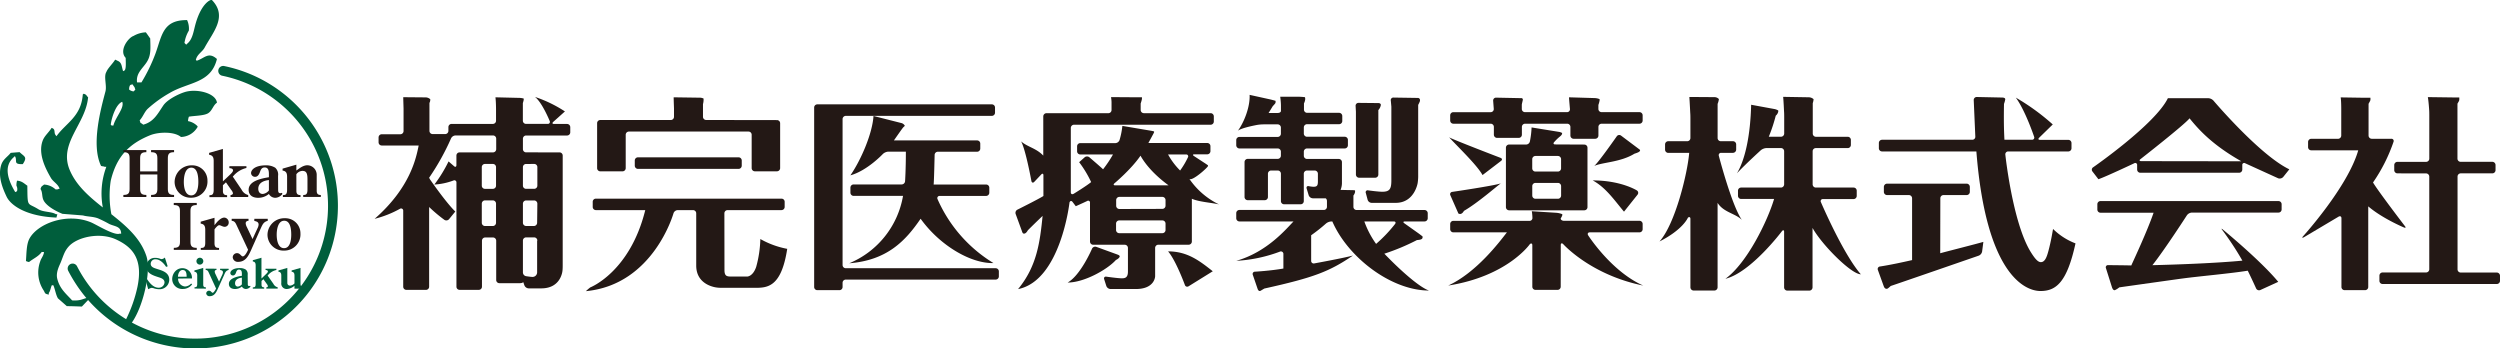 <svg xmlns="http://www.w3.org/2000/svg" viewBox="0 0 879.68 122.62"><defs><style>.cls-1,.cls-3{fill:#005e3c;}.cls-1{fill-rule:evenodd;}.cls-2{fill:#231815;}</style></defs><title>アセット 1</title><g id="レイヤー_2" data-name="レイヤー 2"><g id="レイヤー_1-2" data-name="レイヤー 1"><path class="cls-1" d="M20.16,75.38H19.7c-1.64-1-4.51-.68-6.27-1.8-3.85-2.4-3.73-.35-3.81-8.24C8.5,64.6,7.79,63.71,6,63.57a5.47,5.47,0,0,0-.21,1.8,2.51,2.51,0,0,1,.23,1.79c-.29.34-.15.23-.67.43C3.24,64,.72,58.58,5.11,55.1v-.22l.23.22c.8,1.55-.77,2.76,2.68,2.65,1.74-2.61.51-2.61-1.13-4.22-1,.09-2.08.16-3.13.26C2.64,55.22,1.09,56,.44,58c-1.27,4,.45,8.19,1.88,11.2s6.8,6.93,17.56,7.36C19.88,76.36,20.15,75.61,20.16,75.38ZM78.85,23.23a1.74,1.74,0,0,0-.69,3.41,46.74,46.74,0,1,1-31.75,86.86c4-5.68,6.85-18.07,5.11-23.37-2.07-6.3-7.09-10.6-12.33-14.75a34.92,34.92,0,0,1-.23-11.76c2-8.43,6.34-13,13.91-16.05,3-1.18,8.41-1.35,10.81.63a6.93,6.93,0,0,0,5.58-3.11c.24-.31.11-.08.3-.62a6.14,6.14,0,0,0-3.4-1.85,4.81,4.81,0,0,1,.31-1.56c1.72-.34,5.33-.3,6.79-1.23S75,37,76.34,36.14c-.41-3.46-7.3-5.06-11.43-3.71-2.4.77-6.08,2.69-7.42,4.64-1.93,2.82-3.34,5.83-7.11,6.8a3.2,3.2,0,0,0-.93-.62c-.11-.31-.21-.62-.3-.92,1.11-1.16,1.64-2.87,2.77-4a42.83,42.83,0,0,1,7.72-5.58c6.59-3.93,14.6-3.32,16.69-12-3-2.67-4.32-.26-7.1.62l-.31-.3c.44-2,2.21-2.72,3.09-4.33C75,11.22,80.15,5.78,74.56,0,74-.26,70.91,1.3,68.93,8c-.86,2.89-1.06,5.8-3.1,7.41l-.31.32c-.2-.22-.41-.42-.61-.62a12,12,0,0,1,1.54-4.34,7.1,7.1,0,0,0-.62-3.7C57.23,7,57,12.55,54.71,18.83A58.78,58.78,0,0,1,49.77,29H48.23c-.46-3.22,2-4.94,3.39-7.12,1.58-2.42,1.33-4.84,1.24-8.34-.52-.72-1-1.46-1.54-2.16A9.24,9.24,0,0,0,47,12.64c-1.89.63-5.25,5.13-2.77,7.73,0,1.32.21,3.52-.31,4.32-.32.25-.08.14-.61.34-.59-1.79-.37-3.12-2.17-3.73-.33-.23-.09-.11-.63-.3-.81,1.36-2.64,3.08-3.08,4.32-1,1.58.21,4.74-.31,6.8C35.46,38.37,32,51,35.56,58.38c.62.21,1,.12,1.23.31h.63A26.81,26.81,0,0,0,36.18,73c-4.81-3.8-9.39-7.75-11.67-13.23C20.58,50.33,30.16,43.69,31,34.23c-.68-.61-.43-.9-1.57-1.25l-.3.26c-.59,7.85-5.92,10-9.26,14.69l-.25-.32c-.84-1,.12-2.11-1.46-2.62-.93,1.56-2.51,2.78-3.14,4.5-1.78,4.72,1.19,10.16,2.89,13.11.81,1.39,2.57,2.19,3.07,3.85a1.53,1.53,0,0,0-.29,0c-.34.2-.49.2-1.13.2a6.51,6.51,0,0,0-4.06-1.71c-.67.62-.92.43-1.25,1.58.8,1.12.41,2.71,1.1,4,1,2,4.42,3.86,6.63,4.72l7.23.57c1.43.43,3.44.35,5.23,1a44.45,44.45,0,0,1,4,2c2.07.95,4.1.76,4.2,3.4l-.55,0C40.27,83,33.88,79,32,78.23c-8.46-3.49-18.9.43-21.71,5.87-1,2-.95,5-1.16,7.74a3.57,3.57,0,0,0,1.09.36c1.5-1.22,3.3-1.91,4.47-3.55l.82.06c-.27,1.5-1,2.08-1.35,3.24a11.41,11.41,0,0,0,1.15,10.17c.65,1,.25,1.24,1.86,1.54l0-.58c.52-.59.69-1.92,1.06-2.7l.54,0c.61,1.34.84,3.28,1.61,4.59l3.14,2.76c1.77,0,3.54.08,5.29.14L31,105.57s0,0,0,0A50.21,50.21,0,1,0,78.85,23.23ZM45.76,30c.33-.22.28-.2.93-.3a3.84,3.84,0,0,0,.62.93c.1.3.21.61.31.92l-.62.62a3.23,3.23,0,0,1-1.54-.62A2.57,2.57,0,0,1,45.76,30ZM43,35.82c.89,2.1-2.41,5.45-3.1,8.36h-.61l-.32-.32C39.28,41.32,40.82,36.63,43,35.82ZM27.11,93.7A1.73,1.73,0,1,0,24,95.28a52.32,52.32,0,0,0,6.38,9.59c-1.53.45-2.33,1-5,.83C23.2,103.31,21,101.62,20.13,98c-.52-2.24.8-4.57,1.28-5.76.93-2.34,1.26-3.77,2.66-5.39C27,83.42,35,81.6,40.78,84.23c6.25,2.85,9.51,7.26,7.6,16.65a48.43,48.43,0,0,1-4,11.43A46.67,46.67,0,0,1,27.11,93.7Z"/><path class="cls-2" d="M196.85,53.62A1.12,1.12,0,0,1,198,54.74V93c0,.62,0,1.63-.08,2.24,0,0-.43,6.23-7.46,6.23H186a1.7,1.7,0,0,1-1.48-1.07l-.14-.41c-.21-.6-.37-.91-.37-.7s-.51.35-1.11.35h-7.2a1.11,1.11,0,0,1-1.1-1.09V84.68a1.14,1.14,0,0,0-1.12-1.12h-2.77a1.14,1.14,0,0,0-1.12,1.12v16.2a1.11,1.11,0,0,1-1.11,1.11h-6.76a1.11,1.11,0,0,1-1.11-1.11V64.24a.73.73,0,0,0-1.05-.73,22.91,22.91,0,0,1-6.72,1.43,48.92,48.92,0,0,0,5-8.14l1.92,1.67c.45.41.84.24.84-.37V54.74a1.11,1.11,0,0,1,1.11-1.12h11.77a1.13,1.13,0,0,0,1.12-1.12V48.78a1.13,1.13,0,0,0-1.12-1.12H160.27a1.84,1.84,0,0,0-1.54,1A85,85,0,0,1,151,62.54h0a5.66,5.66,0,0,0,.63,1.05s5.39,7.78,8.58,10.84L158,77.13a1.25,1.25,0,0,1-1.64.22A51.26,51.26,0,0,1,151,72.84v28A1.12,1.12,0,0,1,149.9,102H143a1.12,1.12,0,0,1-1.12-1.11V74.16a.75.75,0,0,0-1.06-.74,36.85,36.85,0,0,1-9,3.58c12.64-11.05,14.63-21.57,15.5-25.8h-13a1.12,1.12,0,0,1-1.11-1.09V48.34a1.12,1.12,0,0,1,1.11-1.1h6.54A1.13,1.13,0,0,0,142,46.13V40.43c0-.61,0-1.62,0-2.23,0,0-.11-3.45-.11-4l7.88.07a2.45,2.45,0,0,1,1.63.65v.21a2.37,2.37,0,0,1-.29,1.09v9.85a1.13,1.13,0,0,0,1.12,1.11h4.43a1.14,1.14,0,0,0,1.12-1.11V44.72a1.13,1.13,0,0,1,1.11-1.12h14.53a1.11,1.11,0,0,0,1.12-1.1V40.73c0-.61,0-1.62,0-2.22,0,0,0-2.73-.21-4.27l8.32.2a6.19,6.19,0,0,1,1.63.24v.43a9.14,9.14,0,0,1-.3,1.16v6.22a1.11,1.11,0,0,0,1.11,1.1h7.64a.7.7,0,0,0,.7-1s-2.64-6.51-5.18-8.48a45.13,45.13,0,0,1,10.53,5.1l-4.1,3.67c-.46.43-.33.74.28.74h4.58a1.13,1.13,0,0,1,1.12,1.12v1.82a1.12,1.12,0,0,1-1.12,1.12H185.07A1.13,1.13,0,0,0,184,48.78v3.71a1.13,1.13,0,0,0,1.11,1.12ZM169.53,65.35a1.11,1.11,0,0,0,1.12,1.1h2.77a1.11,1.11,0,0,0,1.12-1.1V58.78a1.11,1.11,0,0,0-1.12-1.09h-2.77a1.11,1.11,0,0,0-1.12,1.09Zm0,13.06a1.14,1.14,0,0,0,1.12,1.12h2.77a1.14,1.14,0,0,0,1.12-1.12V71.63a1.14,1.14,0,0,0-1.12-1.12h-2.77a1.14,1.14,0,0,0-1.12,1.12Zm15.55-20.71A1.11,1.11,0,0,0,184,58.78v6.56a1.11,1.11,0,0,0,1.11,1.1h2.85a1.11,1.11,0,0,0,1.12-1.1V58.78a1.1,1.1,0,0,0-1.12-1.09Zm4,13.95a1.14,1.14,0,0,0-1.12-1.12h-2.85A1.14,1.14,0,0,0,184,71.63V78.4a1.14,1.14,0,0,0,1.11,1.12h2.85A1.14,1.14,0,0,0,189,78.4Zm0,13a1.13,1.13,0,0,0-1.12-1.12h-2.85A1.13,1.13,0,0,0,184,84.68v11.2a1.36,1.36,0,0,0,1.11,1.3s1.65.26,2.23.26A1.61,1.61,0,0,0,189,95.86V84.68Z"/><path class="cls-2" d="M254.92,95c0,2.31.94,2.31,2.68,2.31h5.33s2,0,3.15-3.4a39.82,39.82,0,0,0,1.46-9.81A30.51,30.51,0,0,0,277,87.56c-2.11,13.72-7.11,13.72-11.6,13.72H254.51c-.61,0-1.62,0-2.23-.1,0,0-7.3-.62-7.3-7.74V75.06a1.13,1.13,0,0,0-1.12-1.13h-5.38A1.65,1.65,0,0,0,237,75s-7,25.18-30.84,27.45h0a16.85,16.85,0,0,1,1.54-1.32s13.95-5.39,19.35-27.2H209.68a1.12,1.12,0,0,1-1.12-1.11V71a1.1,1.1,0,0,1,1.12-1.1H275A1.1,1.1,0,0,1,276.1,71v1.84A1.12,1.12,0,0,1,275,73.93H256a1.13,1.13,0,0,0-1.11,1.13Zm18.47-52.74a1.11,1.11,0,0,1,1.12,1.11V59.16a1.13,1.13,0,0,1-1.12,1.12H265.6a1.13,1.13,0,0,1-1.11-1.12V47.41a1.12,1.12,0,0,0-1.11-1.12H221.28a1.13,1.13,0,0,0-1.11,1.12V59.16A1.13,1.13,0,0,1,219,60.29h-7.78a1.13,1.13,0,0,1-1.11-1.12V43.34a1.11,1.11,0,0,1,1.11-1.11h24.82a1.13,1.13,0,0,0,1.12-1.11v-.74c0-.62,0-1.63,0-2.24,0,0-.12-3.17-.12-3.9l9.11.13a3.08,3.08,0,0,1,1.42.31v.5a6.39,6.39,0,0,1-.21,1.46v4.47a1.13,1.13,0,0,0,1.11,1.11ZM259.9,55.36A1.12,1.12,0,0,1,261,56.48V58.3a1.14,1.14,0,0,1-1.11,1.13H224.48a1.14,1.14,0,0,1-1.12-1.13V56.48a1.12,1.12,0,0,1,1.12-1.12Z"/><path class="cls-2" d="M350.35,94.38a1.13,1.13,0,0,1,1.12,1.12v1.75a1.13,1.13,0,0,1-1.12,1.13H297.61a1.12,1.12,0,0,0-1.13,1.11V101a1.11,1.11,0,0,1-1.11,1.1h-7.77a1.12,1.12,0,0,1-1.12-1.1V37.83a1.11,1.11,0,0,1,1.12-1.11H349a1.11,1.11,0,0,1,1.12,1.11v1.83A1.12,1.12,0,0,1,349,40.77H297.61a1.15,1.15,0,0,0-1.13,1.14V93.28a1.12,1.12,0,0,0,1.13,1.1Zm-.76-1.81c-8.12.2-19-6.32-25.65-15.6-5.3,7.76-11.77,14.63-25.12,15.67a31.41,31.41,0,0,0,18.93-23.71H300.36a1.14,1.14,0,0,1-1.12-1.12V66a1.13,1.13,0,0,1,1.12-1.1h16.92a1.23,1.23,0,0,0,1.19-1.12s.28-4.12.28-10.42h-6.2a3.1,3.1,0,0,0-1.89.82s-5.49,5.87-11.43,7.52c3.85-5.58,7.76-14.86,8.13-20.89l9.73,2.47a1.88,1.88,0,0,1,1.3,1l-.51.48c-.37.37-2.27,3.13-3.34,4.65h29.28a1.11,1.11,0,0,1,1.11,1.11v1.77a1.11,1.11,0,0,1-1.11,1.1H330a1.14,1.14,0,0,0-1.13,1.12s-.2,9.26-.35,10.42H347a1.12,1.12,0,0,1,1.11,1.1v1.78A1.14,1.14,0,0,1,347,68.94H330.66a.78.78,0,0,0-.8,1.05A49.8,49.8,0,0,0,349.58,92.57Z"/><path class="cls-2" d="M428.94,71.93c-2.32-.58-7.17-.89-9.56-2V85a1.13,1.13,0,0,1-1.12,1.11H407.58a1.13,1.13,0,0,0-1.12,1.14V95c0,.61,0,1.63,0,2.22,0,0-.07,4.48-6.81,4.48h-8.9a1.65,1.65,0,0,1-1.46-1.06l-.76-2.38c-.2-.58.16-1,.76-.91,0,0,4,.58,5.49.58,1.23,0,2.11-.35,2.11-2.39V87.26a1.13,1.13,0,0,0-1.12-1.14H384.65A1.13,1.13,0,0,1,383.54,85V71.35a.64.64,0,0,0-1-.62s-2.12,1-4,1.83l-1.13-1.49c-.37-.51-.86-.43-1.08.15,0,0-3.1,27.49-18.1,30.51,6.6-8,7.7-16.45,8.63-25.75-.87.8-4.21,4.05-5.21,5.08-.23.44-.72,1.15-1.32,1.15-.44,0-.58-.35-.79-1l-2.16-5.91a1.27,1.27,0,0,1,.62-1.53s7.34-3.65,9.15-4.8V61.69c0-.61-.34-.74-.77-.29L363.92,64c-.43.44-.86.3-1-.31,0,0-2-11-3.62-13.94,2.27,2,5.27,2.35,7.8,5V40.94a1.14,1.14,0,0,1,1.12-1.11H390a1.12,1.12,0,0,0,1.12-1.12v-.45c0-.6,0-1.61,0-2.24,0,0,0-.84-.18-1.85l8.95.06h1.93v.59a12.28,12.28,0,0,1-.45,1.6v2.28a1.13,1.13,0,0,0,1.13,1.12H426a1.14,1.14,0,0,1,1.11,1.11v1.84A1.13,1.13,0,0,1,426,43.89h-48A1.13,1.13,0,0,0,376.79,45V67.67c0,.6.43.84,1,.52,0,0,4.49-2.74,6.15-4.12a38,38,0,0,0-4.22-7l1.93-1.71a1.31,1.31,0,0,1,1.69,0s4.58,3.92,4.79,4.22a41.26,41.26,0,0,0,3.5-5.23H380.07A1.12,1.12,0,0,1,379,53.22V51.47a1.13,1.13,0,0,1,1.11-1.11h12.36a1.65,1.65,0,0,0,1.46-1.06,26.6,26.6,0,0,0,1-5l9.7,1.64a12.58,12.58,0,0,1,1.46.31v.29c0,.15-1.88,3.49-2,3.78h20.71a1.12,1.12,0,0,1,1.12,1.11v1.75a1.12,1.12,0,0,1-1.12,1.12h-4.5c-.62,0-.69.27-.18.61l3.49,2.28c.52.33,1.17.77,1.45,1v.21c0,.5-5.83,5.69-6.6,4.48A26.68,26.68,0,0,0,428.94,71.93ZM393.26,89.59c.35.14.73.3.73.65s-.65.95-1.32,1.23c-3,3.35-11.13,7.95-17,7.95,4.58-2.55,8.59-11.92,8.59-11.92a1.23,1.23,0,0,1,1.5-.64Zm17.93-24.37c-6.83-5-9.3-9.42-9.88-10.44-3.18,4.71-9.14,9.7-9.14,9.7-.49.41-.35.74.25.74ZM409,73.5a1.13,1.13,0,0,0,1.12-1.14v-2A1.13,1.13,0,0,0,409,69.28H393.87a1.14,1.14,0,0,0-1.12,1.12v2a1.14,1.14,0,0,0,1.12,1.14Zm-15.17,4.06a1.12,1.12,0,0,0-1.12,1.12v2.25a1.12,1.12,0,0,0,1.12,1.12H409a1.12,1.12,0,0,0,1.12-1.12V78.69A1.11,1.11,0,0,0,409,77.56ZM411,88.45c6.78,0,11,3.25,15.74,7l-8.49,5.27a.86.86,0,0,1-1.33-.47S413.7,91.48,411,88.45Zm0-34.11A24.6,24.6,0,0,0,415.25,60,28.43,28.43,0,0,0,418,55.36a.66.66,0,0,0-.64-1Z"/><path class="cls-2" d="M502.81,102.23c-13.32,0-28.52-11.68-34-24.31h-.25a3.23,3.23,0,0,0-2,.75,57.25,57.25,0,0,1-5.2,4.11v9a.9.9,0,0,0,1.09.91s10.37-1.89,13.63-2.78c-8.34,5.66-13.79,7.76-31.19,11.62-1.24.72-1.38.87-1.6.87-.51,0-.72-.6-.79-.81l-1.67-4.88a.8.8,0,0,1,.76-1.11s5.48-.31,10-1.11v-5.1a.88.88,0,0,0-1.09-.9A51.53,51.53,0,0,1,435,91.78c11-3.13,17.7-11.39,20.16-13.86h-19A1.13,1.13,0,0,1,435,76.8V75a1.12,1.12,0,0,1,1.11-1.12h29.69a1.11,1.11,0,0,0,1.12-1.1v-2c0-.62-.33-1.08-.73-1h-4.24a1.64,1.64,0,0,1-1.46-1.07l-.71-2.35c-.19-.59.17-1,.77-.85a11.75,11.75,0,0,0,1.58.21c1.23,0,1.6-.36,1.6-1.82V61.13A1.13,1.13,0,0,0,462.58,60h-2.7a1.13,1.13,0,0,0-1.11,1.12v9.66a1.11,1.11,0,0,1-1.12,1.1h-5.82a1.12,1.12,0,0,1-1.11-1.1V61.13A1.12,1.12,0,0,0,449.6,60h-2.33a1.13,1.13,0,0,0-1.12,1.12v8.2A1.12,1.12,0,0,1,445,70.44h-5.95a1.12,1.12,0,0,1-1.13-1.11V57a1.13,1.13,0,0,1,1.13-1.1H449.6a1.12,1.12,0,0,0,1.11-1.12V53.35a1.12,1.12,0,0,0-1.11-1.11H436.17A1.14,1.14,0,0,1,435,51.1V49.29a1.12,1.12,0,0,1,1.13-1.11H449.6a1.13,1.13,0,0,0,1.11-1.12v-2.2a1.13,1.13,0,0,0-1.11-1.1h-5a15.43,15.43,0,0,0-2.22.19s-5.57,1-6.81,2.07c2.32-3.2,4.35-8.64,4.13-12.64l7.4,1.63c.61.16,1.39.35,1.74.48v.42c0,.37-.06.45-1,1.46-.88,1.45-1,1.66-1.46,2.38h3.24c.62,0,1.11-.31,1.11-.72s0-1.24,0-1.84c0,0,0-1.36-.26-3.15l6.43,0a21.14,21.14,0,0,1,2.23.15s.14,0,.14.73a4.27,4.27,0,0,1-.44,1.46v2.23a1.12,1.12,0,0,0,1.11,1.09h11.26a1.13,1.13,0,0,1,1.11,1.12v1.76a1.12,1.12,0,0,1-1.11,1.12H459.89a1.14,1.14,0,0,0-1.11,1.1v2.2a1.13,1.13,0,0,0,1.11,1.12h13.29a1.11,1.11,0,0,1,1.11,1.11V51.1a1.13,1.13,0,0,1-1.11,1.14H459.89a1.13,1.13,0,0,0-1.11,1.11v1.46a1.13,1.13,0,0,0,1.11,1.12h11.18a1.12,1.12,0,0,1,1.12,1.1V62.3c0,.6,0,1.62,0,2.23a6.53,6.53,0,0,1-.48,2.29l3.1.07c.61,0,1.5,0,2,.1v.57a2.93,2.93,0,0,1-.58,1.24v4a1.11,1.11,0,0,0,1.11,1.1h23.95A1.13,1.13,0,0,1,502.38,75V76.8a1.13,1.13,0,0,1-1.13,1.12h-6.89c-.62,0-.72.28-.21.65l5,3.55c.5.37,1.13.84,1.42,1.09v.27c0,.8-.88.89-2,1a76.22,76.22,0,0,1-11.46,4.79C492.94,95.33,499.47,101.06,502.81,102.23ZM485,36.27c.58,0,.88.29.88.65a3.36,3.36,0,0,1-.88,1.81V61.42a1.12,1.12,0,0,1-1.11,1.12h-5.67a1.13,1.13,0,0,1-1.11-1.12V41.53c0-.62,0-1.62,0-2.23l-.11-2a1,1,0,0,1,1-1.1Zm-4.93,41.65a31.9,31.9,0,0,0,4.14,7.9,49.92,49.92,0,0,0,6.67-7c.36-.5.17-.9-.46-.9Zm18.8-43.46a.75.75,0,0,1,.79.8c0,.35-.06.51-.64,1.66V62.22a16.68,16.68,0,0,1-.19,2.22s-1.12,6.94-7.72,6.94h-8.46a1.53,1.53,0,0,1-1.42-1.08l-.64-2.4a.68.68,0,0,1,.81-.92s3.47.49,5,.49c2.6,0,3.18-1,3.18-4V39.79c0-.62,0-1.61,0-2.25l-.19-2.11a.9.9,0,0,1,.92-1.1Z"/><path class="cls-2" d="M549.17,100.88A1.12,1.12,0,0,1,548,102h-7.71a1.11,1.11,0,0,1-1.11-1.11V86.29c0-.62-.39-.8-.86-.39,0,0-7.82,11.29-28.74,14.58,10-4.6,18.13-15.46,20.66-18.72H511.4a1.12,1.12,0,0,1-1.12-1.12V78.82a1.12,1.12,0,0,1,1.12-1.11h26.7a1,1,0,0,0,1.12-.93,17.38,17.38,0,0,0-.15-2l-.08-.45,8.61.54a7.2,7.2,0,0,1,2.13.5v.21c0,.28-.07.42-.57,1.32h0c0,.42.51.79,1.11.79h26.56A1.12,1.12,0,0,1,578,78.82v1.82a1.12,1.12,0,0,1-1.11,1.12h-17.5c-.62,0-.88.45-.59,1,0,0,8.14,12.76,19.41,17.72C559.66,96.73,550,85.85,550,85.85c-.45-.41-.81-.24-.81.38Zm-21-36.4c-1.24.81-8.12,6.89-13.06,9.73-.22.44-.72,1.08-1.32,1.08-.21,0-.57-.06-.64-.21l-2.81-6.37a.82.82,0,0,1,.66-1.19S526.1,65.3,528.2,64.49Zm7.31-29.94c.16,0,.37.28.37.5s-.37,1.52-.37,1.82v1.5a1.12,1.12,0,0,0,1.12,1.1h14.82a1,1,0,0,0,1-1.1s-.33-3.68-.33-4.12l9,.27a4.8,4.8,0,0,1,1.77.38v.42a9.46,9.46,0,0,1-.43,1.61v1.44a1.12,1.12,0,0,0,1.12,1.1h13.29A1.12,1.12,0,0,1,578,40.59v1.83a1.12,1.12,0,0,1-1.11,1.11H563.56a1.13,1.13,0,0,0-1.12,1.11V47.7a1.13,1.13,0,0,1-1.11,1.13h-7.64a1.14,1.14,0,0,1-1.11-1.13V44.64a1.13,1.13,0,0,0-1.11-1.11H536.63a1.13,1.13,0,0,0-1.12,1.11v2.78a1.11,1.11,0,0,1-1.11,1.1h-7.63a1.13,1.13,0,0,1-1.12-1.1V44.64a1.12,1.12,0,0,0-1.12-1.11H511.4a1.12,1.12,0,0,1-1.12-1.11V40.59a1.12,1.12,0,0,1,1.12-1.12h13.12a1.09,1.09,0,0,0,1.1-1.1l-.22-2.93a1,1,0,0,1,1-1.08ZM521.66,61.6c-1.88-3.48-9.05-10.3-11.75-13.28,1.67.94,18.11,7.23,18.11,7.23.57.22.64.71.16,1.07Zm35.81-10.73A1.11,1.11,0,0,1,558.59,52v20.9A1.12,1.12,0,0,1,557.47,74H531a1.12,1.12,0,0,1-1.11-1.11V52A1.11,1.11,0,0,1,531,50.86h6a1.4,1.4,0,0,0,1.33-1.1,31.48,31.48,0,0,0,.59-4.92l9.49,1.54a3.45,3.45,0,0,1,1.25.41v.16c0,.51-.64,1-.94,1.23A15.86,15.86,0,0,0,546.87,50c-.41.43-.24.82.37.82Zm-18.32,8.38a1.13,1.13,0,0,0,1.11,1.12h7.92a1.14,1.14,0,0,0,1.12-1.12V56a1.14,1.14,0,0,0-1.12-1.12h-7.92A1.14,1.14,0,0,0,539.15,56Zm10.16,6.23a1.13,1.13,0,0,0-1.12-1.12h-7.92a1.13,1.13,0,0,0-1.11,1.12v3.35a1.13,1.13,0,0,0,1.11,1.11h7.92a1.13,1.13,0,0,0,1.12-1.11Zm22.13,9c-3.41-4.06-6.39-8.48-11-11,10,0,15.53,3.53,15.53,3.53a1,1,0,0,1,.25,1.47Zm5.51-21.85a.39.39,0,0,1,.15.23c0,.57-.87.86-2,1.23-4.84,3-11.33,3-14.14,4.31,1.45-1.16,7.93-10.43,7.93-10.43a1.06,1.06,0,0,1,1.52-.25Z"/><path class="cls-2" d="M612.92,77.38c-2.31-2.31-6.45-2.64-8.55-6v29.71a1.14,1.14,0,0,1-1.13,1.14h-7.32a1.14,1.14,0,0,1-1.11-1.14V77c0-.59-.4-.8-.88-.4,0,0-1.68,4.16-10,8.37,5.55-6.17,9.87-24.08,10.45-31.17H587a1.15,1.15,0,0,1-1.11-1.15V50.82A1.13,1.13,0,0,1,587,49.69h6.68a1.12,1.12,0,0,0,1.13-1.11V42c0-.62,0-1.62-.06-2.26,0,0-.18-3.8-.31-5.62l8.81.06a2.12,2.12,0,0,1,1.56.66V35a6.38,6.38,0,0,1-.43,1.55V48.58a1.12,1.12,0,0,0,1.11,1.11h4.3a1.13,1.13,0,0,1,1.12,1.13v1.81a1.15,1.15,0,0,1-1.12,1.15h-4.15a.81.81,0,0,0-.83,1.07S609.37,72.36,612.92,77.38Zm-5.8,20.72c7.67-5.51,14.94-20.62,17.13-28.09H612.67a1.12,1.12,0,0,1-1.12-1.1V67.07A1.1,1.1,0,0,1,612.67,66h14a1.14,1.14,0,0,0,1.12-1.14V53.21a1.12,1.12,0,0,0-1.12-1.11H621.6a3.41,3.41,0,0,0-2,.75s-5.3,4.8-8.42,8.13c3-5,4.75-13.68,5-24.12l8,1.47a4.2,4.2,0,0,1,1.54.55v.37a2.53,2.53,0,0,1-.88,1.45,57.37,57.37,0,0,1-2.45,7.41h4.32A1.13,1.13,0,0,0,627.81,47V41.39c0-.62,0-1.62-.06-2.24,0,0-.17-3.89-.31-5.07l9,.15a2.61,2.61,0,0,1,1.7.66V35a6.24,6.24,0,0,1-.28,1.31V47a1.12,1.12,0,0,0,1.11,1.13h11.18a1.11,1.11,0,0,1,1.12,1.08V51a1.11,1.11,0,0,1-1.12,1.11H638.93a1.11,1.11,0,0,0-1.11,1.11V64.82A1.13,1.13,0,0,0,638.93,66h13.29a1.1,1.1,0,0,1,1.11,1.11v1.84a1.12,1.12,0,0,1-1.11,1.1H641.44a.73.73,0,0,0-.72,1.06s7.75,18.16,14.06,25.41c-3.36,0-13.77-10.45-17-16.32v20.92a1.14,1.14,0,0,1-1.12,1.14h-7.77a1.14,1.14,0,0,1-1.11-1.14V81.58c0-.62-.33-.74-.74-.27C627.06,81.3,616.11,95.88,607.12,98.1Z"/><path class="cls-2" d="M682.71,89.11c2.4-.67,13.07-3.36,15.18-4l-.44,3.39a1.94,1.94,0,0,1-1.2,1.46s-29.78,10.31-30.94,10.66c-1,.89-1.15,1-1.45,1-.66,0-.88-.52-1.09-1.09l-2-5.54a.89.89,0,0,1,.74-1.22s3.68-.5,11.3-2.25V69.75a1.13,1.13,0,0,0-1.12-1.11H664a1.13,1.13,0,0,1-1.12-1.12V65.78A1.16,1.16,0,0,1,664,64.62h28a1.15,1.15,0,0,1,1.13,1.15v1.74A1.13,1.13,0,0,1,692,68.64h-8.13a1.12,1.12,0,0,0-1.12,1.11ZM704,34.31c.72,0,1.59,0,1.59.65a9.39,9.39,0,0,1-.44,1.6c-.14,7.71.08,10.8.15,12.61H715a.75.75,0,0,0,.77-1s-3.06-9.18-6.46-13.82a77.87,77.87,0,0,1,13,9.44l-4.78,4.66c-.45.44-.3.76.31.76h9.94a1.13,1.13,0,0,1,1.12,1.13v1.83a1.12,1.12,0,0,1-1.12,1.12H706.62a1,1,0,0,0-1,1.1s2.49,23.56,8.81,34.07c1.52,2.47,2.61,3.78,3.69,3.78,1.46,0,2.11-1.87,2.69-4.05.87-3.28,1.31-6,1.6-7.63a22.71,22.71,0,0,0,7.9,5.08c-3,13.71-6.82,16.76-12.32,16.76s-19.16-5.88-22.56-49.11h-33.2a1.12,1.12,0,0,1-1.11-1.12V50.31a1.13,1.13,0,0,1,1.11-1.13H694a1.05,1.05,0,0,0,1.06-1.08l-.56-12.87a1.05,1.05,0,0,1,1.05-1.1Z"/><path class="cls-2" d="M789,59.67a1.13,1.13,0,0,1-1.11,1.12H753.12A1.13,1.13,0,0,1,752,59.67v-1.6a.66.66,0,0,0-1-.63s-10.16,4.81-12.63,5.62l-2.07-2.69a1,1,0,0,1,.23-1.51s21.8-15.1,26.29-24.31H777a2.74,2.74,0,0,1,1.85.85s16.25,19.16,26.7,24.18l-2.14,2.68a1.69,1.69,0,0,1-1.75.49L790,57.44a.66.66,0,0,0-1,.63Zm12.66,39.5-6.31,2.88a1.14,1.14,0,0,1-1.48-.55s-1.72-3.79-2.95-6.25c-6.15,1-16.86,1.93-23,2.75-2.17.29-20.31,2.84-22.21,3.12a6.67,6.67,0,0,1-1.59,1c-.58,0-.79-.57-.95-.95L741,94.29a.76.76,0,0,1,.78-1s6.8.06,8.16.12c1-2.24,5.53-11.88,7.85-18.56H739.12A1.11,1.11,0,0,1,738,73.7V71.87a1.11,1.11,0,0,1,1.11-1.12h62.62a1.11,1.11,0,0,1,1.11,1.12V73.7a1.11,1.11,0,0,1-1.11,1.1H771.24a2.34,2.34,0,0,0-1.72.94s-7.87,12.2-12.15,17.57c9.05-.22,22.66-.73,31.66-1.6a103.12,103.12,0,0,0-7.09-10.79c-.37-.49-.29-.57.19-.18C782.13,80.74,795.35,91.56,801.65,99.17Zm-13-42.42c-10.31-5.83-15.1-11.26-18.22-15.12C768.76,43.83,753.17,56,753.17,56c-.48.37-.38.7.24.7Z"/><path class="cls-2" d="M833.32,72.61V101a1.12,1.12,0,0,1-1.12,1.1H825a1.12,1.12,0,0,1-1.11-1.1V76.79c0-.62-.44-.88-1-.56l-12.27,7.29c-.57.25-.67.11-.26-.35,0,0,15.75-17.36,19.44-30.28H813.26a1.1,1.1,0,0,1-1.11-1.1V49.95a1.12,1.12,0,0,1,1.11-1.11h9.45a1.14,1.14,0,0,0,1.11-1.13V40.52c0-.62,0-1.64,0-2.25,0,0,0-3-.21-4l8.48.13c.61,0,1.5,0,2,0V35c0,.37-.08.44-.66,1.52V47.7a1.14,1.14,0,0,0,1.11,1.13h6.9a.77.77,0,0,1,.78,1.06A58.15,58.15,0,0,1,835,64.21c1.89,3.19,11.25,15.39,11.25,15.39.37.47.21.68-.35.45C845.89,80.05,838.19,76.82,833.32,72.61ZM843.59,61a1.13,1.13,0,0,1-1.12-1.13V58.07a1.13,1.13,0,0,1,1.12-1.12h10.1a1.12,1.12,0,0,0,1.11-1.11V40.73c0-.61,0-1.62-.06-2.22,0,0-.17-2.81-.45-4.34l9,.12c.62,0,1.55,0,2.07,0V35c0,.44-.22.73-.65,1.47V55.83a1.12,1.12,0,0,0,1.11,1.11H877a1.13,1.13,0,0,1,1.11,1.12v1.82A1.13,1.13,0,0,1,877,61H865.85a1.13,1.13,0,0,0-1.11,1.1V94.8a1.12,1.12,0,0,0,1.11,1.1h12.71A1.14,1.14,0,0,1,879.68,97v1.83a1.12,1.12,0,0,1-1.12,1.1h-40.2a1.11,1.11,0,0,1-1.11-1.1V97a1.13,1.13,0,0,1,1.11-1.13h15.32a1.12,1.12,0,0,0,1.11-1.1V62.12a1.13,1.13,0,0,0-1.11-1.1Z"/><path class="cls-2" d="M55.37,60.32V55.65c0-1.6-.57-2.1-2.21-2.1v-.74h8.09v.74c-1.62,0-2.19.5-2.19,2.1V66.51c0,1.59.57,2.08,2.19,2.08v.74H53.16v-.74c1.64,0,2.21-.49,2.21-2.08V61.4H49.31v5.11c0,1.59.57,2.08,2.19,2.08v.74H43.41v-.74c1.62,0,2.19-.49,2.19-2.08V55.65c0-1.6-.57-2.1-2.19-2.1v-.74H51.5v.74c-1.62,0-2.19.5-2.19,2.1v4.67Z"/><path class="cls-2" d="M61.44,64.07a5.93,5.93,0,0,1,6.09-5.89A5.33,5.33,0,0,1,73,63.57a5.68,5.68,0,0,1-5.82,6A5.6,5.6,0,0,1,61.44,64.07ZM64.68,64c0,1.67.35,4.75,2.6,4.75s2.51-3.15,2.51-4.75S69.61,59,67.33,59,64.68,62.31,64.68,64Z"/><path class="cls-2" d="M78.43,63.82l2.46-2.32C81.22,61.2,82,60.44,82,60c0-.69-.74-.79-1.29-.84v-.68h6v.63a8.57,8.57,0,0,0-4.53,2.74l-.27.29L85,66.72a3.68,3.68,0,0,0,2.34,1.91v.69H81.11v-.69c.37,0,.86-.21.86-.65a2.52,2.52,0,0,0-.58-1.12l-1.89-2.7-1.06,1v2.06c0,1.31.8,1.46,1.47,1.46v.69H73.69v-.69c.83,0,1.5-.1,1.5-1.86V56.65c0-1.2-.29-2-1.61-2.19v-.67l4.85-1.39Z"/><path class="cls-2" d="M97.87,66.72c0,.56,0,1.26.77,1.26a2.13,2.13,0,0,0,.57-.13l.16.39a3.23,3.23,0,0,1-2.5,1.36,2.53,2.53,0,0,1-2.25-1.36,5.77,5.77,0,0,1-3.81,1.36c-1.86,0-3.32-.86-3.32-2.84,0-3.16,4.74-4,7.13-4.4v-.61c0-1.1.1-2.83-1.49-2.83-1.1,0-1.38.85-1.69,1.69s-.78,1.61-1.67,1.61a1.39,1.39,0,0,1-1.43-1.31c0-1.1,1.34-2.73,5.18-2.73a6,6,0,0,1,3.32.83,3.26,3.26,0,0,1,1,2.9Zm-3.25-3.36c-1.81.19-3.74.95-3.74,3.07,0,1,.52,1.82,1.57,1.82A3.19,3.19,0,0,0,94.62,67Z"/><path class="cls-2" d="M104.29,67.18c0,1.31.76,1.46,1.45,1.46v.69H99.54v-.69c.82,0,1.48-.1,1.48-1.86V62.2c0-1.2-.29-2-1.59-2.18v-.68l4.85-1.4V60c1.13-.8,2.4-1.85,3.89-1.85a3.36,3.36,0,0,1,3.27,3.28v5.72c0,1.31.76,1.46,1.45,1.46v.69h-6.2v-.69c.82,0,1.5-.1,1.5-1.86V63c0-2.25-.55-2.87-1.81-2.87a2.79,2.79,0,0,0-2.1,1.18Z"/><path class="cls-2" d="M63.32,74.22c0-1.57-.56-2.07-2.18-2.07v-.74h8.09v.74c-1.64,0-2.21.5-2.21,2.07V85.11c0,1.57.57,2.1,2.21,2.1v.72H61.15v-.72c1.62,0,2.18-.53,2.18-2.1Z"/><path class="cls-2" d="M75.48,85.77c.06,1.25.63,1.47,1.6,1.47v.69H70.65v-.69c1,0,1.57-.13,1.57-1.85V80.86c0-1.2-.29-2-1.6-2.17V78l4.86-1.37v2.6c.78-1,2.09-2.67,3.48-2.67a1.69,1.69,0,0,1,1.52,1.76,1.46,1.46,0,0,1-1.42,1.49c-.69,0-1.45-.57-1.94-.57s-1.38,1.06-1.64,1.49Z"/><path class="cls-2" d="M87.45,77v.7c-.51,0-1,.26-1,.87a3.3,3.3,0,0,0,.41,1.32l2,4.23,1.69-3.68A3.55,3.55,0,0,0,91,79.07c0-.7-.32-1.12-1.51-1.32V77h4.72v.7c-1.53.39-1.88,1.43-2.49,2.73L88.35,88c-.9,2-1.94,4.14-4.52,4.14a1.77,1.77,0,0,1-1.94-1.61,1.5,1.5,0,0,1,1.54-1.45c1.06,0,1.43,1.14,2,1.14.76,0,1.62-1.74,1.86-2.35l-4-8.54c-.39-.84-.7-1.56-1.77-1.63V77Z"/><path class="cls-2" d="M94.12,82.65a5.9,5.9,0,0,1,6.09-5.86,5.31,5.31,0,0,1,5.51,5.39,5.69,5.69,0,0,1-5.83,6A5.62,5.62,0,0,1,94.12,82.65Zm3.24-.07c0,1.67.37,4.74,2.6,4.74s2.52-3.12,2.52-4.74-.2-4.91-2.46-4.91S97.36,80.91,97.36,82.58Z"/><path class="cls-3" d="M59,93.71l-.56.19c-.7-1.16-2.15-2.66-3.6-2.66a1.6,1.6,0,0,0-1.81,1.58c0,1.18,1.24,1.49,2.17,1.8l.85.27c1.79.57,3.51,1.4,3.51,3.53A3.39,3.39,0,0,1,56,101.77a6,6,0,0,1-1.82-.3,2,2,0,0,0-.74-.17c-.25,0-.37,0-1.29.47l-.94-3.35.57-.18c.85,1.38,2.26,3,4,3a2,2,0,0,0,2.11-1.85c0-1.19-1.15-1.54-2.08-1.84-1.92-.62-4.34-1.34-4.34-3.81a3,3,0,0,1,3.23-3,4.34,4.34,0,0,1,1.59.29,2.22,2.22,0,0,0,.6.15,2,2,0,0,0,1.12-.56Z"/><path class="cls-3" d="M62.67,98a2.68,2.68,0,0,0,2.45,2.81,3.07,3.07,0,0,0,2.14-1.05l.34.3a4,4,0,0,1-3.29,1.62,3.51,3.51,0,0,1-3.72-3.45,4.11,4.11,0,0,1,.95-2.63,3.39,3.39,0,0,1,6,2.39Zm3-.62c0-1.42-.26-2.37-1.42-2.37s-1.62,1.45-1.63,2.37Z"/><path class="cls-3" d="M68.45,101.53v-.47c.52,0,.95,0,.95-1.17V97c0-.76-.19-1.3-1-1.38v-.46l3.11-.89v5.9c0,.86.5.93.94.93v.47Zm1.88-10.84a1.21,1.21,0,1,1,0,2.42,1.21,1.21,0,0,1,0-2.42Z"/><path class="cls-3" d="M76.17,94.55V95c-.32,0-.62.17-.62.54a2.29,2.29,0,0,0,.25.86l1.28,2.7,1.08-2.33a2.38,2.38,0,0,0,.29-.94c0-.45-.2-.71-1-.82v-.46h3V95c-1,.24-1.21.89-1.59,1.76l-2.18,4.8c-.57,1.28-1.23,2.66-2.88,2.66a1.12,1.12,0,0,1-1.24-1,1,1,0,0,1,1-.93c.67,0,.91.73,1.28.73s1-1.09,1.19-1.49L73.49,96c-.24-.54-.45-1-1.12-1v-.46Z"/><path class="cls-3" d="M87.19,99.85c0,.36,0,.8.49.8a2.15,2.15,0,0,0,.36-.07l.1.24a2.08,2.08,0,0,1-1.6.87,1.64,1.64,0,0,1-1.43-.87,3.7,3.7,0,0,1-2.44.87c-1.19,0-2.13-.56-2.13-1.81,0-2,3-2.6,4.57-2.83v-.39c0-.69.07-1.79-1-1.79-.7,0-.88.51-1.07,1.06s-.51,1-1.07,1a.88.88,0,0,1-.92-.85c0-.7.86-1.75,3.32-1.75a3.74,3.74,0,0,1,2.12.54,2.07,2.07,0,0,1,.66,1.86Zm-2.08-2.16c-1.15.14-2.4.62-2.4,2,0,.65.33,1.15,1,1.15a2.05,2.05,0,0,0,1.39-.78Z"/><path class="cls-3" d="M92,98l1.57-1.51c.21-.2.69-.65.69-.95,0-.45-.48-.51-.82-.53v-.46h3.81V95a5.33,5.33,0,0,0-2.9,1.76l-.19.19,2.05,2.93a2.26,2.26,0,0,0,1.5,1.21v.47h-4v-.47c.25,0,.55-.11.55-.41a1.78,1.78,0,0,0-.35-.72l-1.22-1.71-.67.61v1.31c0,.86.5.93.94.93v.47h-4v-.47c.53,0,1,0,1-1.17V93.39c0-.76-.2-1.28-1-1.38v-.46L92,90.69Z"/><path class="cls-3" d="M103.61,100.54a4.36,4.36,0,0,1-2.63,1.15,1.89,1.89,0,0,1-2-2.14V97c0-.76-.19-1.3-1-1.38v-.46l3.12-.89v5.29a.92.92,0,0,0,1,.94,2.47,2.47,0,0,0,1.52-.77V97c0-.76-.18-1.3-1-1.38v-.46l3.12-.89v5.48c0,.77.19,1.3,1,1.35v.47h-3.12Z"/></g></g></svg>